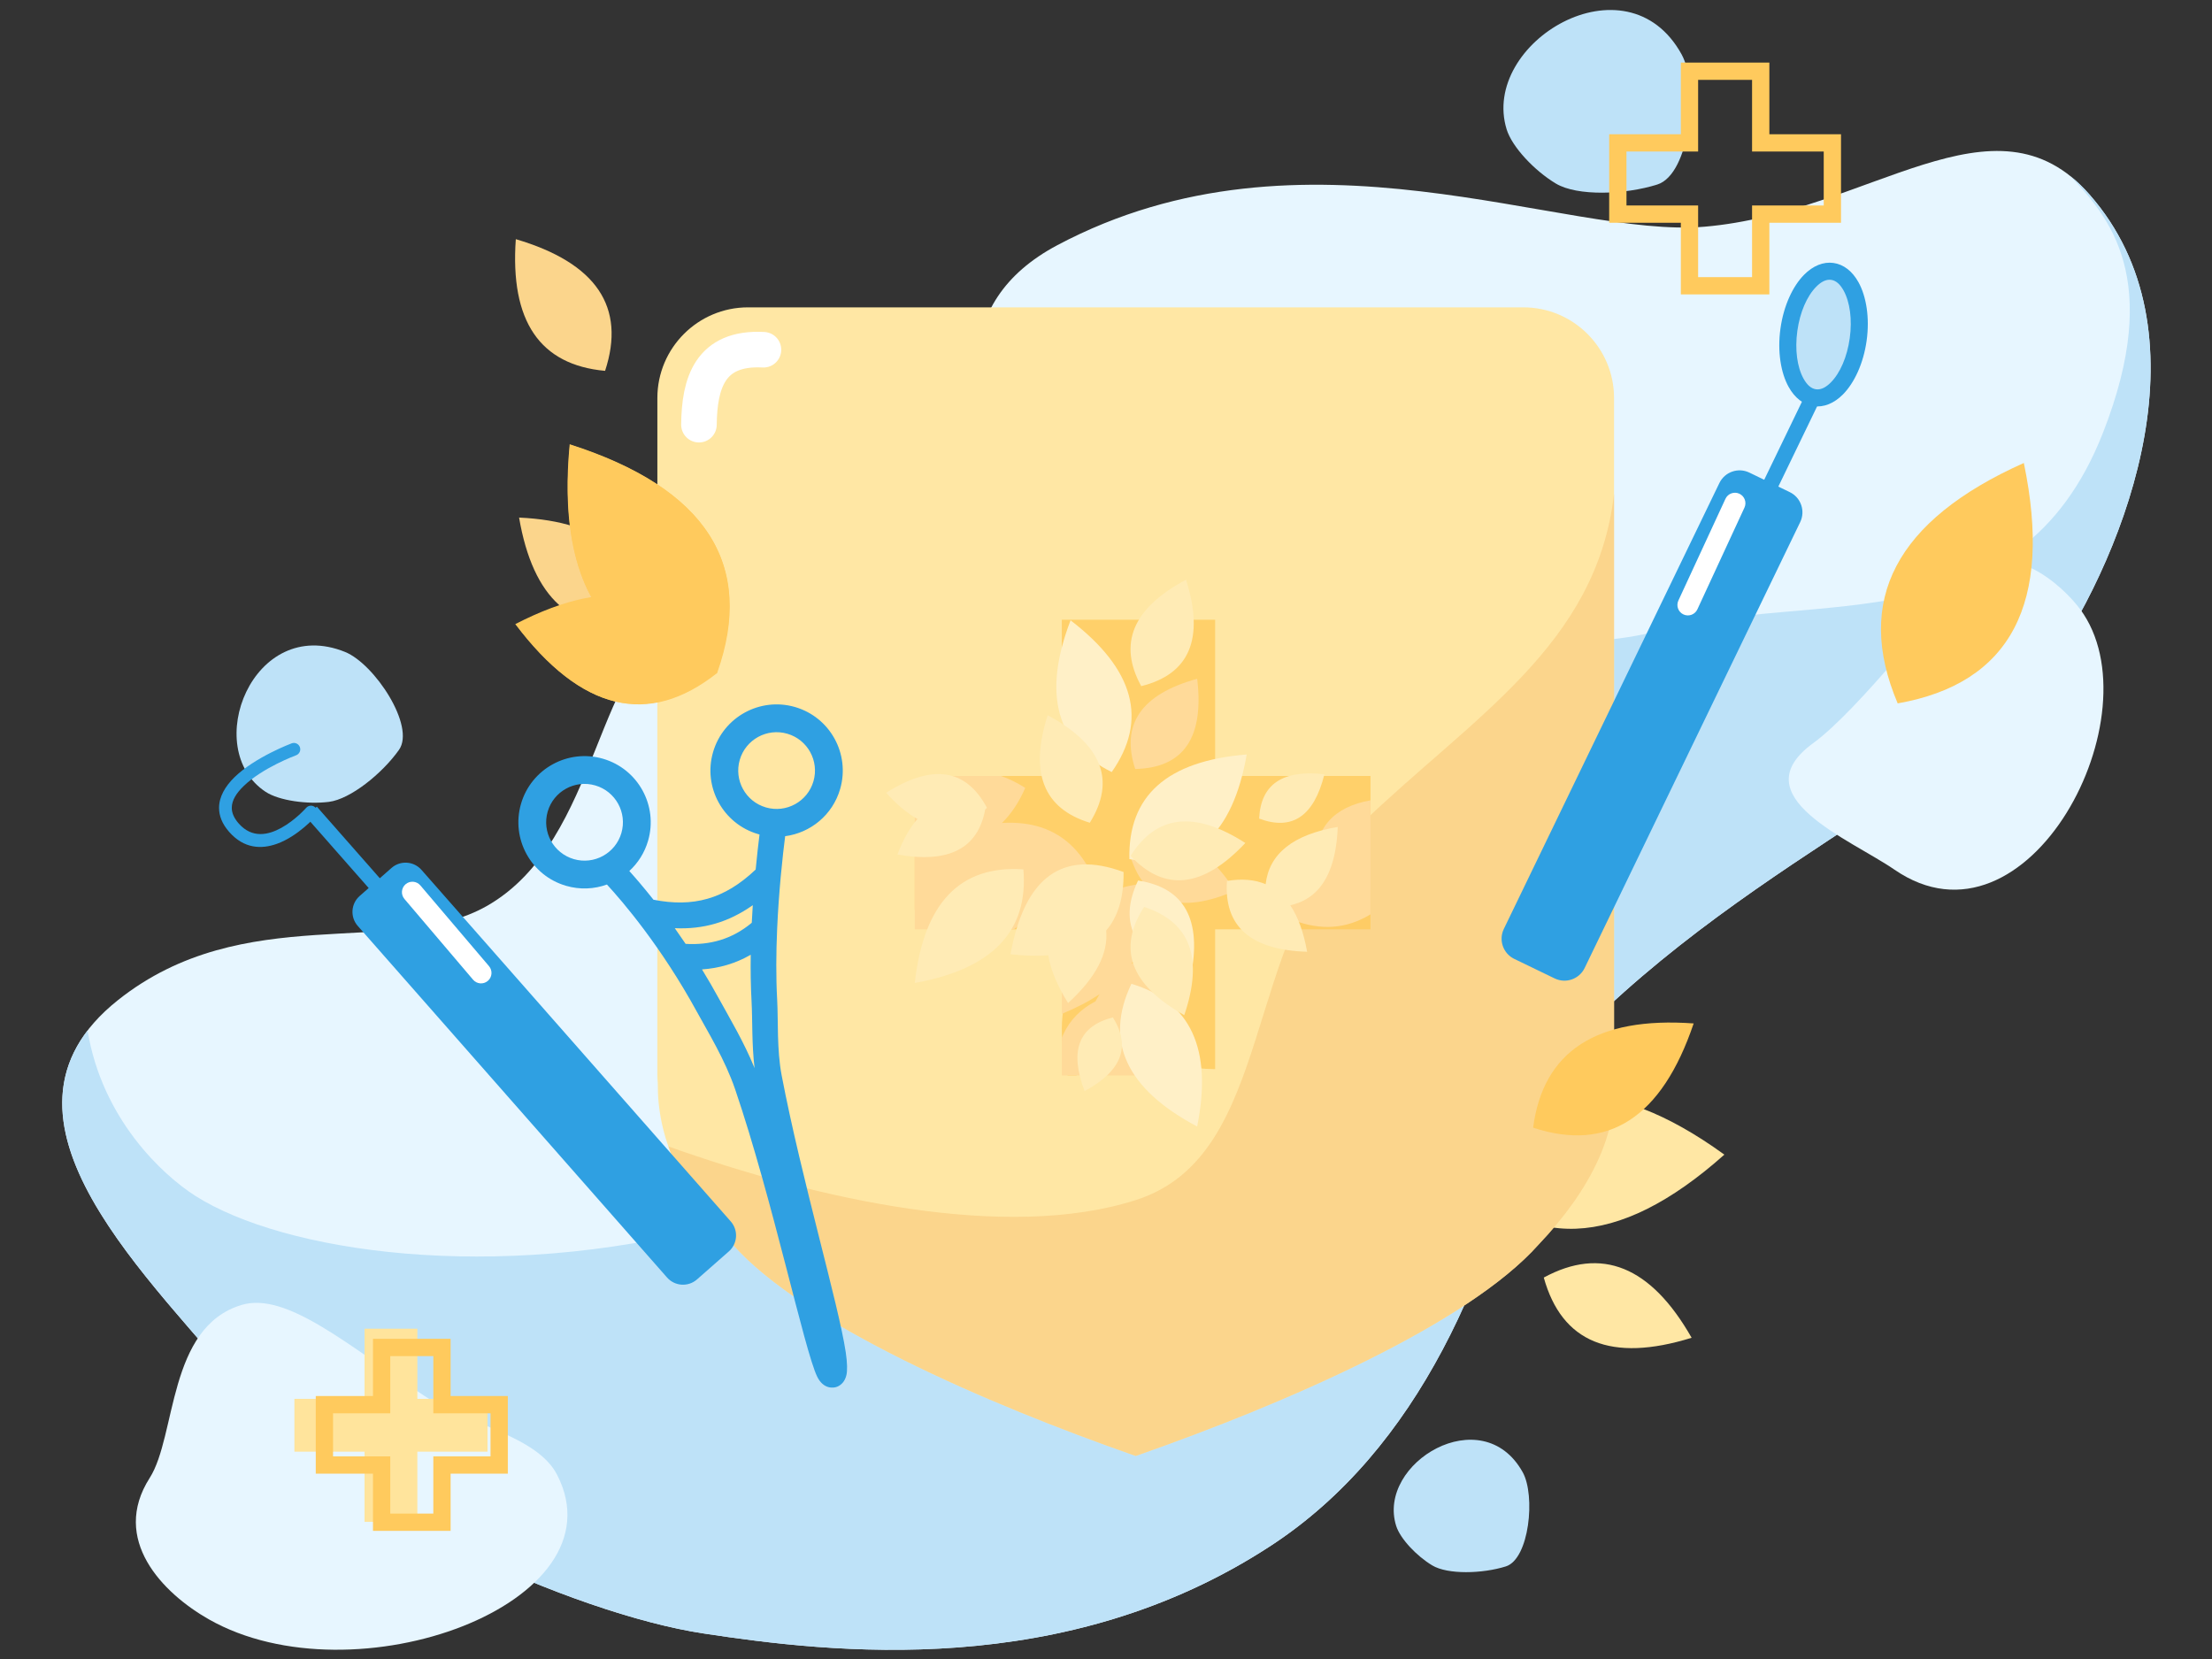 <?xml version="1.0" encoding="UTF-8" standalone="no"?>
<!DOCTYPE svg PUBLIC "-//W3C//DTD SVG 1.1//EN" "http://www.w3.org/Graphics/SVG/1.1/DTD/svg11.dtd">
<svg width="100%" height="100%" viewBox="0 0 2048 1536" version="1.1" xmlns="http://www.w3.org/2000/svg" xmlns:xlink="http://www.w3.org/1999/xlink" xml:space="preserve" xmlns:serif="http://www.serif.com/" style="fill-rule:evenodd;clip-rule:evenodd;stroke-linecap:round;stroke-linejoin:round;stroke-miterlimit:1.5;">
    <rect x="0" y="0" width="2048" height="1536" fill="#333333" stroke="none"/>
    <rect id="Стерилизация" x="0" y="0" width="2048" height="1536" style="fill:none;"/>
    <g id="Стерилизация1" serif:id="Стерилизация">
        <g transform="matrix(1.382,0,0,1.382,-363.197,-220.466)">
            <g id="Слой2">
                <g id="Слой4">
                    <path d="M942.766,496.847C909.227,431.827 898.741,362.262 971.088,323.821C1136.5,235.931 1310.65,319.613 1405.04,311.385C1515.29,301.775 1598.89,217.341 1662.56,289.748C1742.96,381.197 1689.56,525.056 1635.32,605.204C1581.08,685.352 1411.16,744.413 1291.64,884.25C1291.19,884.77 1290.75,885.276 1290.31,885.765C1263.68,1012.68 1212.72,1130.49 1114.44,1194.9C976.247,1285.47 819.576,1266.87 733.712,1253.78C647.848,1240.69 488.579,1170.52 427.591,1094.19C366.602,1017.86 242.268,908.678 341.863,829.524C426.307,762.412 527.32,801.421 588.823,766.559C666.326,722.627 660.675,596.055 722.386,574.523C775.319,556.053 856.83,524.309 942.766,496.847Z" style="fill:rgb(231,246,255);"/>
                    <g transform="matrix(0.163,0.144,-0.171,0.194,1208.16,-68.968)">
                        <path d="M1178.84,749.419C940.915,626.991 1099.58,203.815 1430.76,303.873C1536.66,335.868 1693.73,522.066 1639.49,597.99C1585.25,673.915 1478.39,758.384 1403.35,770.184C1328.3,781.985 1227.62,774.523 1178.84,749.419Z" style="fill:rgb(190,226,248);"/>
                    </g>
                    <g transform="matrix(0.119,0.105,-0.123,0.14,1150.05,953.076)">
                        <path d="M1178.84,749.419C940.915,626.991 1099.58,203.815 1430.76,303.873C1536.66,335.868 1693.73,522.066 1639.49,597.99C1585.25,673.915 1478.39,758.384 1403.35,770.184C1328.3,781.985 1227.62,774.523 1178.84,749.419Z" style="fill:rgb(190,226,248);"/>
                    </g>
                    <g transform="matrix(0.19,0.01,-0.012,0.216,225.767,516.338)">
                        <path d="M1178.84,749.419C940.915,626.991 1099.58,203.815 1430.76,303.873C1536.66,335.868 1693.73,522.066 1639.49,597.99C1585.25,673.915 1478.39,758.384 1403.35,770.184C1328.3,781.985 1227.62,774.523 1178.84,749.419Z" style="fill:rgb(190,226,248);"/>
                    </g>
                    <path d="M1649.78,277.471C1654.13,280.935 1658.39,285.005 1662.56,289.748C1742.96,381.197 1689.56,525.056 1635.32,605.204C1581.08,685.352 1411.16,744.413 1291.64,884.25C1291.19,884.77 1290.75,885.276 1290.31,885.765C1263.68,1012.68 1212.72,1130.49 1114.44,1194.9C976.247,1285.47 819.576,1266.87 733.712,1253.78C647.848,1240.69 488.579,1170.52 427.591,1094.19C371.682,1024.22 262.542,926.639 321.474,849.888C331.123,909.019 371.615,946.674 393.783,960.755C452.703,998.18 593.252,1019.57 742.38,980.647C891.508,941.728 874.339,710.037 970.644,630.385C1066.95,550.733 1270.48,610.271 1374.37,581.997C1478.27,553.722 1615.19,593.352 1671.62,449.595C1712.25,346.108 1675.05,304.207 1649.78,277.471Z" style="fill:rgb(190,226,248);"/>
                    <g transform="matrix(-0.314,-0.055,0.065,-0.371,1961.47,933.559)">
                        <path d="M1140.85,817.205C942.363,657.962 1120.96,183.855 1430.76,303.873C1533.91,343.837 1776.73,385.086 1644.78,500.599C1562.96,572.225 1428.84,786.937 1397.12,829.689C1322.29,930.555 1183.65,851.539 1140.85,817.205Z" style="fill:rgb(231,246,255);"/>
                    </g>
                    <g transform="matrix(-0.314,-0.055,0.065,-0.371,832.274,1435.84)">
                        <path d="M762.376,663.973C578.55,458.852 1099.58,203.815 1430.76,303.873C1536.66,335.868 1663.59,413.834 1604.65,533.489C1564.32,615.379 1622.42,803.024 1477.19,864.76C1388.63,902.41 1240.36,825.652 1066.32,761.771C963.859,724.163 818.434,726.525 762.376,663.973Z" style="fill:rgb(231,246,255);"/>
                    </g>
                </g>
                <g transform="matrix(0.066,1.671,-1.325,0.052,2502.8,-823.26)">
                    <path d="M1024,869.701C1060.52,925.71 1060.34,971.514 1024,1006.89C989.366,971.101 989.231,925.411 1024,869.701Z" style="fill:rgb(255,231,164);"/>
                </g>
                <g transform="matrix(-0.37,0.91,-0.722,-0.294,2402.9,379.605)">
                    <path d="M1024,869.701C1060.52,925.71 1060.34,971.514 1024,1006.89C989.366,971.101 989.231,925.411 1024,869.701Z" style="fill:rgb(255,231,164);"/>
                </g>
                <g transform="matrix(0.811,-0.55,0.436,0.643,-601.289,323.738)">
                    <path d="M1024,869.701C1060.52,925.71 1060.34,971.514 1024,1006.89C989.366,971.101 989.231,925.411 1024,869.701Z" style="fill:rgb(251,213,140);"/>
                </g>
                <g transform="matrix(0.657,-0.727,0.577,0.521,-564.029,797.602)">
                    <path d="M1024,869.701C1060.52,925.71 1060.34,971.514 1024,1006.89C989.366,971.101 989.231,925.411 1024,869.701Z" style="fill:rgb(251,213,140);"/>
                </g>
                <g transform="matrix(1,0,0,1,-0.338,-22.44)">
                    <path d="M703.804,907.435C703.63,905.566 703.541,903.669 703.541,901.752L703.541,448.614C703.541,415.093 730.757,387.877 764.278,387.877L1283.72,387.877C1317.24,387.877 1344.46,415.093 1344.46,448.614L1344.46,901.752C1344.46,903.663 1344.37,905.553 1344.2,907.423C1346.81,939.916 1330.03,977.86 1293.86,1015.8C1246.63,1068.89 1125.2,1121.97 1024,1157.36C922.802,1121.97 801.366,1068.89 754.14,1015.8C717.979,977.867 703.556,943.449 703.804,907.435Z" style="fill:rgb(255,231,164);"/>
                </g>
                <path d="M1344.12,490.403L1344.12,879.312C1344.12,881.223 1344.03,883.113 1343.86,884.983C1346.47,917.477 1329.69,955.42 1293.52,993.364C1246.3,1046.45 1124.86,1099.53 1023.66,1134.92C922.465,1099.53 801.028,1046.45 753.802,993.364C732.037,970.53 718.147,948.971 710.592,927.571C810.075,963.014 936.898,991.431 1024,963.407C1117.85,933.213 1093.84,789.45 1174.08,712.164C1249.2,639.812 1332.36,592.162 1344.12,490.403Z" style="fill:rgb(249,207,132);fill-opacity:0.75;"/>
                <path d="M731.057,444.038C731.377,416.433 738.208,391.922 774.274,393.827" style="fill:none;stroke:white;stroke-width:23.83px;"/>
                <g transform="matrix(1,0,0,1,4.638,-0.907)">
                    <path d="M1176.32,708.074C1169.54,716.212 1162.26,722.304 1154.46,726.354C1154.28,726.451 1154.09,726.547 1153.9,726.643C1153.75,727.457 1153.56,728.277 1153.33,729.099C1153.48,729.615 1153.62,730.131 1153.74,730.65C1154.82,735.364 1154.52,740.245 1152.85,745.289C1161.04,747.014 1168.86,750.918 1176.32,757.006L1176.32,783.019L1072.24,783.019L1072.24,876.677C1054.82,876.52 1041.12,873.164 1031.14,866.63C1024.33,866.325 1016.92,864.297 1008.91,860.55C1001.02,867.692 991.117,874.486 979.199,880.925L973.365,880.925C967.325,854.691 968.418,833.54 976.58,817.472C985.02,800.855 1001.02,789.673 1024.51,783.924C1025.13,785.197 1025.71,786.464 1026.25,787.72C1028.41,787.454 1030.66,787.317 1033,787.309C1032.45,786.973 1031.89,786.628 1031.35,786.276C1019.09,778.315 1011.06,766.346 1007.25,750.406C1007.03,750.567 1006.81,750.728 1006.59,750.888C1004.37,749.011 1002.3,747.105 1000.38,745.173C1000.31,745.762 1000.23,746.351 1000.15,746.943C986.739,747.266 974.921,745.377 964.703,741.269C963.356,747.757 959.658,754.528 953.616,761.578C957.314,767.847 959.933,774.994 961.476,783.019L898.341,783.019C886.486,779.623 877.372,775.264 871.01,769.939L871.01,717.501C877.342,707.766 886.394,697.078 898.175,685.431C907.905,688.482 916.575,691.663 924.187,694.975C922.624,690.388 921.279,685.498 920.155,680.304L964.52,680.304C971.396,683.731 977.299,687.659 982.228,692.085C984.531,679.65 990.73,666.443 1000.84,652.46C986.091,646.211 975.647,638.07 969.525,628.028L969.525,575.619L1033.51,575.619C1033.67,576.042 1033.84,576.466 1034,576.888C1034.55,576.461 1035.12,576.038 1035.69,575.619L1072.24,575.619L1072.24,676.316C1065.02,683.744 1055.32,689.873 1043.14,694.699L1043.06,694.587C1040.95,696.842 1038.63,699.044 1036.1,701.193C1036.1,701.755 1036.09,702.315 1036.08,702.873C1035.7,715.467 1030.92,726.979 1021.75,737.399C1031.81,736.679 1041.11,738.193 1049.63,741.95C1049.71,741.469 1049.81,740.985 1049.91,740.497C1046,725.169 1055.52,705.113 1078.56,680.304L1176.32,680.304L1176.32,708.074Z" style="fill:rgb(255,202,93);fill-opacity:0.82;"/>
                    <path d="M969.525,794.885C971.389,788.808 973.868,783.374 976.959,778.582C986.475,763.827 1001.79,755.158 1022.84,752.56C1028.67,773.232 1026.42,791.126 1016.04,806.224C1017.09,805.558 1018.17,804.905 1019.28,804.264C1038.78,828.548 1040.35,854.098 1023.83,880.925L969.525,880.925L969.525,855.692C969.836,854.915 970.166,854.149 970.512,853.397C974.929,843.813 982.131,836.434 992.098,831.258C992.925,829.616 993.841,828.013 994.846,826.449C987.658,831.279 979.218,835.683 969.525,839.658L969.525,794.885ZM928.873,680.304C934.194,682.192 939.575,684.846 945.011,688.262C940.884,697.786 935.704,705.613 929.471,711.737L929.656,711.772C939.156,711.219 947.735,712.179 955.394,714.646C972.105,720.029 984.435,732.586 992.381,752.252C979.785,759.739 967.465,763.257 955.42,762.788C950.473,771.285 944.46,778.03 937.376,783.019L871.01,783.019L871.01,731.763C872.2,730.317 873.421,728.945 874.674,727.646C873.466,727.512 872.245,727.357 871.01,727.18L871.01,691.739C877.417,686.599 883.928,682.789 890.541,680.304L928.873,680.304ZM1176.32,696.615L1176.32,772.996C1173.26,774.858 1170.16,776.411 1167.02,777.656C1150.69,784.119 1133.19,782.258 1114.56,772.123C1119.98,757.093 1128.14,745.915 1139.06,738.607C1139.2,715.023 1151.58,700.996 1176.32,696.615ZM1085.44,757.216C1067.15,765.161 1052.19,767.225 1040.56,763.459C1028.93,759.694 1020.63,750.099 1015.65,734.724C1041.52,716.816 1064.79,724.214 1085.44,757.216ZM1060.21,615.182C1062.59,634.977 1060.29,649.9 1053.35,659.967C1046.41,670.034 1034.84,675.244 1018.69,675.612C1008.93,645.701 1022.68,625.52 1060.21,615.182Z" style="fill:rgb(255,218,153);"/>
                    <g>
                        <g transform="matrix(-0.815,0.375,-0.321,-0.697,2173.92,1137.32)">
                            <path d="M1024,869.701C1060.52,925.71 1060.34,971.514 1024,1006.89C989.366,971.101 989.231,925.411 1024,869.701Z" style="fill:rgb(255,240,199);"/>
                        </g>
                        <g transform="matrix(0.62,0.695,-0.573,0.511,956.855,-490.205)">
                            <path d="M1024,869.701C1060.52,925.71 1060.34,971.514 1024,1006.89C989.366,971.101 989.231,925.411 1024,869.701Z" style="fill:rgb(255,240,199);"/>
                        </g>
                        <g transform="matrix(0.866,-0.235,0.201,0.741,-86.215,172.196)">
                            <path d="M1024,869.701C1060.52,925.71 1060.34,971.514 1024,1006.89C989.366,971.101 989.231,925.411 1024,869.701Z" style="fill:rgb(255,240,199);"/>
                        </g>
                        <g transform="matrix(-0.633,0.347,-0.257,-0.469,1927.57,867.251)">
                            <path d="M1024,869.701C1060.52,925.71 1060.34,971.514 1024,1006.89C989.366,971.101 989.231,925.411 1024,869.701Z" style="fill:rgb(255,240,199);"/>
                        </g>
                    </g>
                    <path d="M984.792,891.393C979.61,877.846 978.622,866.961 981.792,858.736C984.961,850.512 992.287,844.947 1003.73,842.04C1015.95,861.5 1009.71,877.963 984.792,891.393ZM1051.56,840.528C1033.49,830.387 1022.24,819.251 1017.77,807.153C1013.3,795.054 1015.61,781.993 1024.66,768C1055.54,778.072 1064.59,802.193 1051.56,840.528ZM960.447,800.413C952.864,800.98 944.427,800.753 935.131,799.73C939.9,773.774 948.634,756.233 961.279,747.064C973.924,737.894 990.481,737.097 1010.89,744.629C1011.1,761.49 1007.23,774.563 999.241,783.833C1000.72,799.352 992.228,815.548 973.705,832.424C966.418,820.674 962.004,810.003 960.447,800.413ZM871.01,818.971C874.024,792.117 881.633,772.364 893.779,759.687C905.925,747.01 922.608,741.409 943.77,742.858C947.243,784.178 923.099,809.611 871.01,818.971ZM1106.07,752.797C1108.43,732.344 1124.49,719.531 1154.37,714.427C1153.65,733.418 1149.27,747.348 1141.29,756.236C1136.4,761.681 1130.15,765.234 1122.56,766.899C1127.78,774.652 1131.54,785.035 1133.86,798.062C1114.86,797.466 1100.9,793.184 1091.96,785.261C1083.02,777.337 1079.09,765.771 1080.17,750.606C1090.11,748.953 1098.74,749.681 1106.07,752.797ZM1092.47,725.184C1078.28,740.284 1064.76,748.525 1051.94,749.954C1039.13,751.382 1027,745.998 1015.6,733.849C1032.8,706.304 1058.39,703.319 1092.47,725.184ZM872.829,709.112C865.973,705.306 858.978,699.455 851.84,691.552C867.359,681.73 880.752,677.688 892.009,679.382C903.267,681.077 912.39,688.507 919.37,701.627C918.977,702.001 918.584,702.367 918.188,702.726C913.397,728.898 893.86,739.021 859.406,732.906C863.205,722.894 867.682,714.965 872.829,709.112ZM1145.45,679.147C1141.97,693.227 1136.56,702.726 1129.26,707.667C1121.96,712.608 1112.77,712.992 1101.72,708.841C1102.8,685.888 1117.33,675.939 1145.45,679.147ZM960.044,639.603C978.298,649.408 989.752,660.333 994.444,672.347C999.137,684.361 997.069,697.463 988.279,711.62C957.225,702.122 947.728,678.173 960.044,639.603ZM1052.74,548.819C1058.98,568.579 1059.56,584.397 1054.54,596.277C1049.52,608.157 1038.89,616.099 1022.72,620.108C1007.1,591.635 1017.01,567.853 1052.74,548.819Z" style="fill:rgb(255,235,181);"/>
                </g>
                <g transform="matrix(0.617,0.951,-0.784,0.509,1447.5,-571.337)">
                    <path d="M1024,869.701C1060.52,925.71 1060.34,971.514 1024,1006.89C989.366,971.101 989.231,925.411 1024,869.701Z" style="fill:rgb(255,202,93);"/>
                </g>
                <g transform="matrix(1.406,-0.906,0.718,1.115,-1419.73,415.175)">
                    <path d="M1024,869.701C1060.52,925.71 1060.34,971.514 1024,1006.89C989.366,971.101 989.231,925.411 1024,869.701Z" style="fill:rgb(255,202,93);"/>
                </g>
                <g transform="matrix(0.724,0,0,0.724,262.881,159.572)">
                    <path d="M547.279,552.855C528.331,518.276 521.65,471.168 527.3,411.458C590.561,431.745 633.47,459.584 656.129,494.848C678.705,529.981 681.18,572.483 663.654,622.229L663.768,622.497L663.478,622.726L663.458,622.783L663.412,622.778C600.026,672.829 538.015,658.084 477.387,577.786C502.992,564.625 526.291,556.322 547.279,552.855Z" style="fill:rgb(255,202,93);"/>
                </g>
                <g transform="matrix(1.481,0.777,-0.616,1.174,637.85,-1346.98)">
                    <path d="M1024,869.701C1060.52,925.71 1060.34,971.514 1024,1006.89C989.366,971.101 989.231,925.411 1024,869.701Z" style="fill:rgb(255,202,93);"/>
                </g>
                <g transform="matrix(0.311,-1.297,0.983,0.236,-565.364,1700.52)">
                    <path d="M1024,869.701C1060.52,925.71 1060.34,971.514 1024,1006.89C989.366,971.101 989.231,925.411 1024,869.701Z" style="fill:rgb(255,202,93);"/>
                </g>
            </g>
            <g transform="matrix(0.952,0,0,0.952,-2.712,-720.471)">
                <path d="M1524.04,1018.84L1574.46,1018.84L1574.46,1081.13L1524.04,1081.13L1524.04,1131.55L1461.75,1131.55L1461.75,1081.13L1411.32,1081.13L1411.32,1018.84L1461.75,1018.84L1461.75,968.409L1524.04,968.409L1524.04,1018.84ZM1511.87,1031L1562.3,1031L1562.3,1068.96L1511.87,1068.96L1511.87,1119.39L1473.91,1119.39L1473.91,1068.96L1423.49,1068.96L1423.49,1031L1473.91,1031L1473.91,980.575L1511.87,980.575L1511.87,1031Z" style="fill:rgb(255,202,93);"/>
            </g>
            <g>
                <g transform="matrix(0.932,0,0,0.932,-866.652,135.786)">
                    <path d="M1511.87,1031L1562.3,1031L1562.3,1068.96L1511.87,1068.96L1511.87,1119.39L1473.91,1119.39L1473.91,1068.96L1423.49,1068.96L1423.49,1031L1473.91,1031L1473.91,980.575L1511.87,980.575L1511.87,1031Z" style="fill:rgb(255,228,156);"/>
                </g>
                <g transform="matrix(0.76,0,0,0.76,-595.915,322.802)">
                    <path d="M1527.11,1015.76L1577.54,1015.76L1577.54,1084.2L1527.11,1084.2L1527.11,1134.63L1458.67,1134.63L1458.67,1084.2L1408.24,1084.2L1408.24,1015.76L1458.67,1015.76L1458.67,965.334L1527.11,965.334L1527.11,1015.76ZM1511.87,1031L1562.3,1031L1562.3,1068.96L1511.87,1068.96L1511.87,1119.39L1473.91,1119.39L1473.91,1068.96L1423.49,1068.96L1423.49,1031L1473.91,1031L1473.91,980.575L1511.87,980.575L1511.87,1031Z" style="fill:rgb(255,202,93);"/>
                </g>
            </g>
            <g id="Слой3">
                <g transform="matrix(1.128,0.327,-0.327,1.128,425.61,-286.528)">
                    <path d="M521.27,739.948C521.005,739.953 520.741,739.956 520.477,739.956C499.646,739.956 482.734,723.044 482.734,702.213C482.734,681.382 499.646,664.47 520.477,664.47C541.308,664.47 558.22,681.382 558.22,702.213C558.22,717.674 548.903,730.976 535.585,736.806C536.392,741.971 537.703,749.875 539.535,759.391C539.577,759.574 539.613,759.759 539.641,759.945C541.309,768.572 543.398,778.487 545.919,788.865C545.968,789.04 546.011,789.216 546.048,789.393C549.123,802.002 552.834,815.268 557.198,827.726C561.153,839.013 564.898,855.131 571.632,868.356C599.032,922.161 639.02,984.44 650.744,1009.92C653.341,1015.56 654.609,1019.85 654.737,1022.34C654.933,1026.16 653.397,1028.57 651.701,1030.02C649.775,1031.66 644.357,1033.76 638.989,1027.84C627.826,1015.55 586.25,937.547 548.408,883.461C538.208,868.882 524.261,856.234 515.284,847.194C485.115,816.811 456.64,798.261 445.619,791.597C439.394,796.12 431.739,798.788 423.465,798.788C402.634,798.788 385.722,781.876 385.722,761.045C385.722,740.214 402.634,723.302 423.465,723.302C444.296,723.302 461.208,740.214 461.208,761.045C461.208,768.213 459.205,774.917 455.728,780.63C460.164,783.384 466.263,787.351 473.519,792.528C496.43,790.505 512.279,781.06 524.722,759.765C523.183,751.631 522.035,744.783 521.27,739.948ZM535.557,807.23C528.565,814.497 520.373,819.632 511.19,823.008C515.935,827.336 520.781,831.96 525.669,836.883C533.778,845.05 545.687,856.073 555.677,868.739C550.366,856.345 546.914,842.632 543.387,832.565C540.502,824.329 537.894,815.751 535.557,807.23ZM528.805,779.744C518.158,793.06 505.51,800.924 489.73,804.741C492.459,806.907 495.27,809.195 498.147,811.606C511.549,808.574 522.827,801.769 531.046,789.544C530.255,786.213 529.508,782.937 528.805,779.744ZM423.465,739.156C435.546,739.156 445.354,748.964 445.354,761.045C445.354,773.126 435.546,782.935 423.465,782.935C411.384,782.935 401.575,773.126 401.575,761.045C401.575,748.964 411.384,739.156 423.465,739.156ZM520.477,680.324C532.558,680.324 542.366,690.132 542.366,702.213C542.366,714.294 532.558,724.102 520.477,724.102C508.396,724.102 498.587,714.294 498.587,702.213C498.587,690.132 508.396,680.324 520.477,680.324Z" style="fill:rgb(47,160,226);"/>
                </g>
                <g transform="matrix(1.297,0.627,-0.627,1.297,-173.426,-1144.67)">
                    <g>
                        <g transform="matrix(0.691,3.83428e-17,-5.55112e-17,1,465.527,-1.199)">
                            <rect x="1500.55" y="481.381" width="10.552" height="54.568" style="fill:rgb(47,160,226);"/>
                        </g>
                        <g transform="matrix(1.321,1.08791e-16,3.6185e-16,1.053,-506.342,-30.443)">
                            <path d="M1538.52,539.365C1538.52,533.894 1534.98,529.452 1530.62,529.452L1514.82,529.452C1510.46,529.452 1506.92,533.894 1506.92,539.365L1506.92,758.086C1506.92,763.558 1510.46,768 1514.82,768L1530.62,768C1534.98,768 1538.52,763.558 1538.52,758.086L1538.52,539.365Z" style="fill:rgb(47,160,226);"/>
                        </g>
                        <g transform="matrix(0.794,-0.429,0.429,0.794,699.299,579.647)">
                            <path d="M773.202,436.901L799.797,385.624C801.168,382.981 800.135,379.722 797.492,378.351C794.848,376.98 791.589,378.013 790.219,380.656L763.624,431.934C762.253,434.577 763.286,437.836 765.929,439.207C768.572,440.577 771.831,439.544 773.202,436.901Z" style="fill:white;"/>
                        </g>
                    </g>
                    <g transform="matrix(0.771,-0.25,0.259,0.8,227,491.959)">
                        <ellipse cx="1506.05" cy="423.518" rx="20.071" ry="35.266" style="fill:rgb(190,226,248);"/>
                    </g>
                    <g transform="matrix(0.771,-0.25,0.259,0.8,227,491.959)">
                        <path d="M1506.05,383.537C1500.22,383.537 1494.66,386.599 1490.29,392.235C1484.8,399.301 1481.09,410.664 1481.09,423.518C1481.09,436.372 1484.8,447.735 1490.29,454.801C1494.66,460.437 1500.22,463.499 1506.05,463.499C1511.89,463.499 1517.44,460.437 1521.82,454.801C1527.3,447.735 1531.02,436.372 1531.02,423.518C1531.02,410.664 1527.3,399.301 1521.82,392.235C1517.44,386.599 1511.89,383.537 1506.05,383.537ZM1506.05,392.968C1509.08,392.968 1511.72,394.959 1513.99,397.886C1518.47,403.659 1521.23,413.015 1521.23,423.518C1521.23,434.02 1518.47,443.377 1513.99,449.15C1511.72,452.076 1509.08,454.068 1506.05,454.068C1503.02,454.068 1500.39,452.076 1498.12,449.15C1493.64,443.377 1490.87,434.02 1490.87,423.518C1490.87,413.015 1493.64,403.659 1498.12,397.886C1500.39,394.959 1503.02,392.968 1506.05,392.968Z" style="fill:rgb(47,160,226);"/>
                    </g>
                </g>
                <g transform="matrix(-0.923,0.812,0.812,0.923,1585.17,-1242.66)">
                    <g transform="matrix(1.108,0,0,1.108,57.073,57.942)">
                        <g transform="matrix(0.691,3.83428e-17,-5.55112e-17,1,465.527,-1.199)">
                            <rect x="1500.55" y="481.381" width="10.552" height="54.568" style="fill:rgb(47,160,226);"/>
                        </g>
                        <g transform="matrix(1.321,1.08791e-16,3.6185e-16,1.053,-506.342,-30.443)">
                            <path d="M1538.52,539.365C1538.52,533.894 1534.98,529.452 1530.62,529.452L1514.82,529.452C1510.46,529.452 1506.92,533.894 1506.92,539.365L1506.92,758.086C1506.92,763.558 1510.46,768 1514.82,768L1530.62,768C1534.98,768 1538.52,763.558 1538.52,758.086L1538.52,539.365Z" style="fill:rgb(47,160,226);"/>
                        </g>
                        <g transform="matrix(0.794,-0.429,0.429,0.794,699.299,579.647)">
                            <path d="M763.352,431.792L789.946,380.515C791.395,377.722 794.839,376.63 797.633,378.079C800.426,379.528 801.518,382.972 800.069,385.765L773.474,437.042C772.026,439.836 768.581,440.928 765.788,439.479C762.995,438.03 761.903,434.586 763.352,431.792Z" style="fill:white;"/>
                        </g>
                    </g>
                    <path d="M1709.23,555.012C1709.23,555.012 1729.01,547.454 1744.83,548.286C1751.92,548.66 1758.23,550.749 1762.21,555.3C1764.95,558.438 1766.69,562.767 1766.7,568.708C1766.71,581.014 1759.8,587.493 1751.45,590.811C1739.98,595.375 1725.64,593.5 1725.64,593.5C1723.74,593.247 1722.4,591.501 1722.65,589.602C1722.91,587.703 1724.65,586.367 1726.55,586.62C1726.55,586.62 1735.24,587.775 1743.92,585.858C1751.75,584.13 1759.77,579.802 1759.76,568.715C1759.75,564.82 1758.78,561.926 1756.99,559.869C1754.15,556.625 1749.52,555.484 1744.46,555.218C1729.9,554.452 1711.72,561.491 1711.72,561.491C1709.93,562.178 1707.92,561.285 1707.24,559.497C1706.55,557.71 1707.44,555.7 1709.23,555.012Z" style="fill:rgb(47,160,226);"/>
                </g>
            </g>
        </g>
    </g>
</svg>
